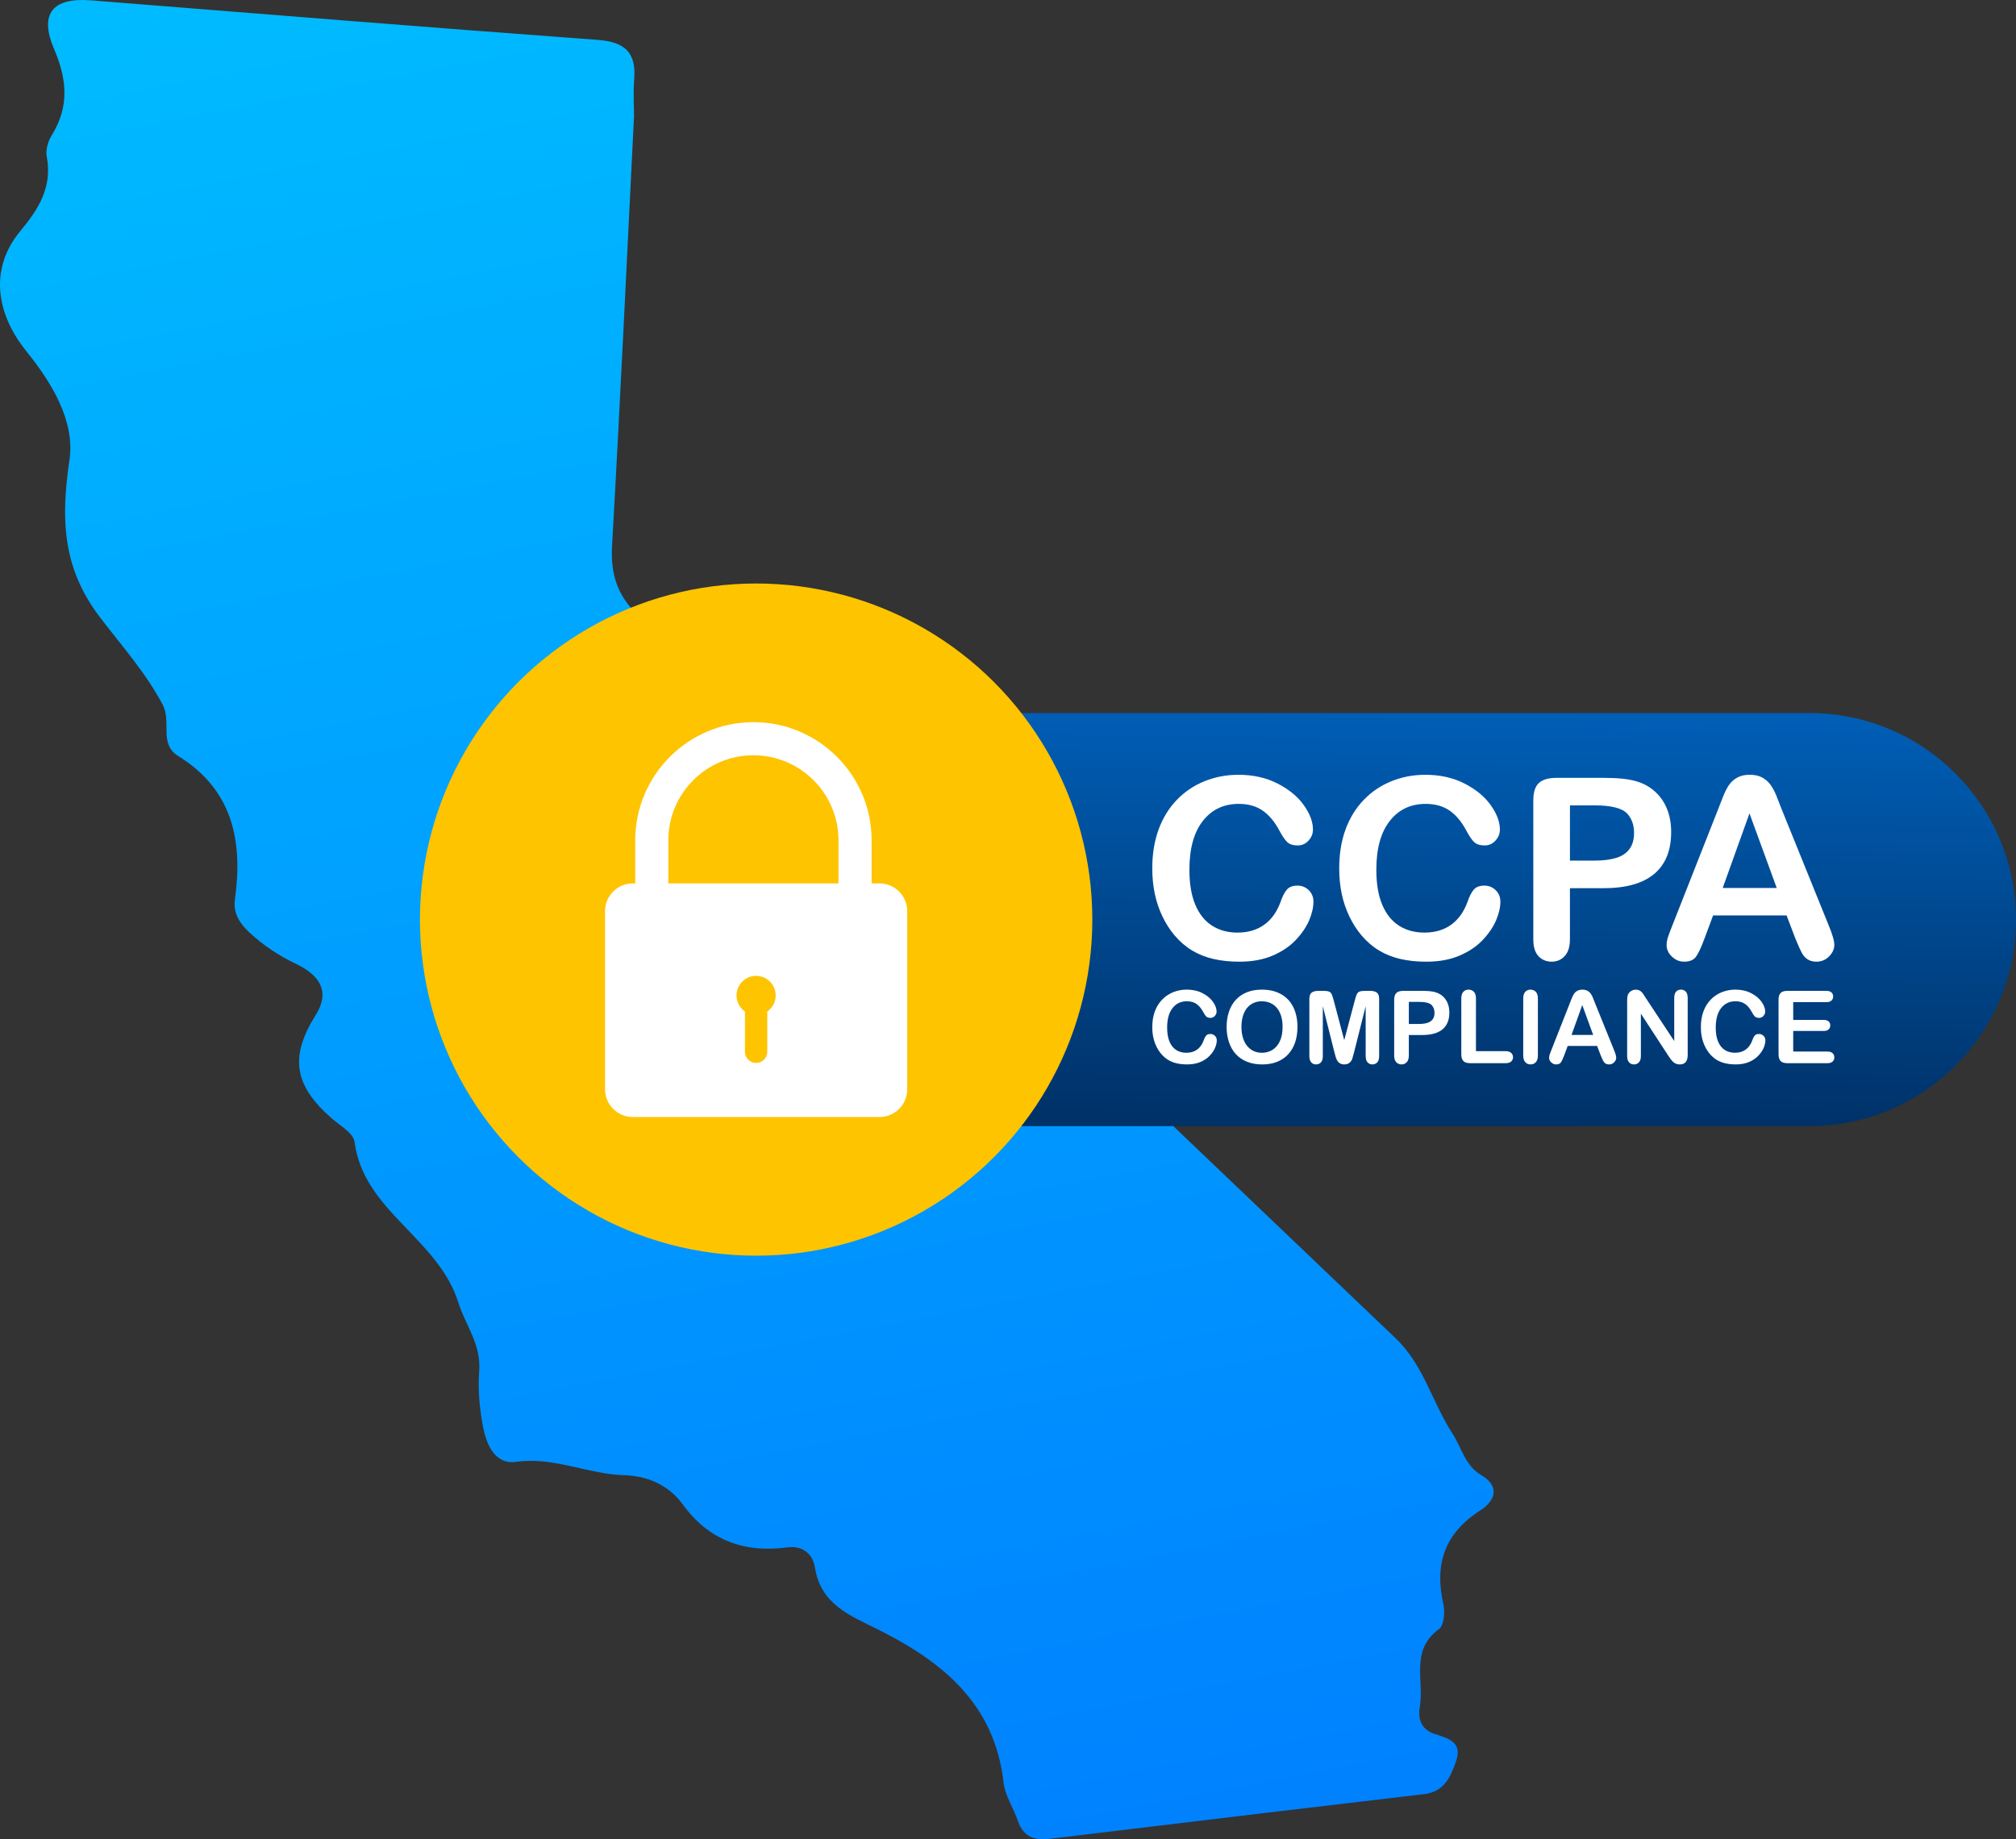 <?xml version="1.0" encoding="UTF-8"?>
<svg id="Layer_2" data-name="Layer 2" xmlns="http://www.w3.org/2000/svg" xmlns:xlink="http://www.w3.org/1999/xlink" viewBox="0 0 1583.63 1445.07">
  <rect x="0" y="0" width="1583.63" height="1445.07" fill="#333333" stroke="none"/>
  <defs>
    <style>
      .cls-1 {
        fill: url(#_ÅÂÁ_Ï_ÌÌ_È_ËÂÌÚ_4);
      }

      .cls-1, .cls-2, .cls-3, .cls-4 {
        stroke-width: 0px;
      }

      .cls-2 {
        fill: url(#_ÅÂÁ_Ï_ÌÌ_È_ËÂÌÚ_2);
      }

      .cls-3 {
        fill: #fec400;
      }

      .cls-4 {
        fill: #fff;
      }
    </style>
    <linearGradient id="_ÅÂÁ_Ï_ÌÌ_È_ËÂÌÚ_4" data-name="ÅÂÁ˚ÏﬂÌÌ˚È „‡‰ËÂÌÚ 4" x1="423.4" y1="-142.05" x2="760.54" y2="1597.82" gradientUnits="userSpaceOnUse">
      <stop offset="0" stop-color="#00beff"/>
      <stop offset="1" stop-color="#007dff"/>
    </linearGradient>
    <linearGradient id="_ÅÂÁ_Ï_ÌÌ_È_ËÂÌÚ_2" data-name="ÅÂÁ˚ÏﬂÌÌ˚È „‡‰ËÂÌÚ 2" x1="1168.39" y1="517.32" x2="1163.18" y2="923.53" gradientUnits="userSpaceOnUse">
      <stop offset="0" stop-color="#0064c0"/>
      <stop offset="1" stop-color="#002c5e"/>
    </linearGradient>
  </defs>
  <g id="_ëÎÓÈ_1" data-name="ëÎÓÈ 1">
    <g>
      <g id="tUjUKI.tif">
        <path class="cls-1" d="m498.04,91.26c-5.74,114.74-10.9,225.97-17.23,337.13-1.27,22.36,3.82,39.32,20.54,55.24,198.6,189.03,396.57,378.71,595.01,567.9,22,20.98,28.75,50.51,44.68,74.93,7.18,11.01,9.64,24.88,22.5,32.51,15.79,9.38,10.22,20.78-.82,27.84-28.1,17.99-36.05,42.29-28.89,73.79,1.39,6.1.45,16.56-3.48,19.41-22.85,16.57-11.45,40.58-15.04,61.17-1.7,9.75,1.38,17.8,11.58,21.15,10.68,3.51,22.24,6.3,16.82,21.67-4.3,12.19-9.21,23.8-25.07,25.66-54.48,6.32-179.73,21.25-293.53,35.04-12.42,1.51-21.16-1.2-25.5-13.95-3.49-10.24-10.15-19.95-11.32-30.35-6.92-61.53-47.81-94.69-98.3-119.98-22.07-11.05-45.34-19.61-49.91-49.14-1.48-9.53-8.98-17.22-21.67-15.5-33.71,4.56-61.6-5.58-82.08-33.74-11.34-15.59-28.28-22.48-46.23-23-28.6-.82-55.08-14.66-84.7-10.45-16.53,2.35-23.25-13.5-25.91-27.25-2.78-14.38-4.21-29.5-3.07-44.05,1.65-21.1-11.01-36.62-16.25-53.48-15.94-51.24-74.58-71.96-81.66-126.64-.89-6.91-11.55-12.83-18.17-18.66-29.55-26.03-32.92-48.13-12.29-81.12,12.49-19.97.75-32.28-15.46-40.03-13.64-6.52-25.66-14.51-36.54-24.59-7.47-6.92-13.04-15.02-11.53-25.96,6.35-46-1.6-86.27-44.56-112.82-15.35-9.49-5.02-26.78-12.19-40.34-13.43-25.41-32.57-46.72-49.28-68.69-29.9-39.31-30.65-78-23.91-123.69,4.51-30.6-14.24-60.93-33.75-85.12-24.23-30.04-29.2-65.29-4.85-94.63,14.52-17.5,25.27-34.64,20.73-58.54-1-5.24,1.07-12.14,4.01-16.86,13.92-22.4,11.85-44.05,1.78-67.56C30.58,10.75,41.36-2.11,71.46.28c132.58,10.53,265.15,21.31,397.8,31.04,21.34,1.56,30.59,9.62,28.93,30.93-.84,10.79-.15,21.69-.15,29.01Z"/>
      </g>
      <g>
        <g>
          <path class="cls-2" d="m797.97,884.81h623.38c89.62,0,162.28-72.65,162.28-162.28h0c0-89.62-72.65-162.28-162.28-162.28h-671.4l48.02,324.55Z"/>
          <g>
            <g>
              <path class="cls-4" d="m955.82,817.4c0,1.81-.45,3.77-1.34,5.87-.89,2.11-2.29,4.17-4.21,6.2-1.91,2.03-4.35,3.68-7.33,4.94-2.97,1.27-6.43,1.9-10.39,1.9-3,0-5.72-.28-8.18-.85-2.46-.57-4.68-1.45-6.69-2.66-2-1.2-3.84-2.78-5.52-4.75-1.5-1.78-2.78-3.78-3.84-5.99-1.06-2.21-1.85-4.57-2.38-7.07-.53-2.51-.79-5.17-.79-7.99,0-4.57.66-8.67,2-12.29,1.33-3.62,3.24-6.71,5.72-9.28,2.48-2.57,5.39-4.53,8.72-5.87,3.33-1.34,6.89-2.02,10.66-2.02,4.6,0,8.7.92,12.29,2.75,3.59,1.83,6.34,4.1,8.26,6.8,1.91,2.7,2.87,5.25,2.87,7.66,0,1.32-.47,2.48-1.4,3.49-.93,1.01-2.05,1.51-3.37,1.51-1.47,0-2.58-.35-3.31-1.05-.74-.7-1.56-1.9-2.46-3.6-1.5-2.82-3.26-4.92-5.29-6.32-2.03-1.4-4.53-2.09-7.5-2.09-4.73,0-8.5,1.8-11.3,5.39-2.8,3.59-4.21,8.7-4.21,15.31,0,4.42.62,8.1,1.86,11.03,1.24,2.93,3,5.12,5.27,6.57,2.27,1.45,4.94,2.17,7.98,2.17,3.31,0,6.11-.82,8.39-2.46,2.29-1.64,4.01-4.05,5.18-7.23.49-1.5,1.1-2.72,1.82-3.66.72-.94,1.89-1.41,3.49-1.41,1.37,0,2.54.48,3.53,1.43.98.96,1.47,2.15,1.47,3.57Z"/>
              <path class="cls-4" d="m991.17,777.55c5.89,0,10.95,1.2,15.18,3.59,4.23,2.39,7.42,5.79,9.59,10.2,2.17,4.41,3.26,9.58,3.26,15.52,0,4.39-.59,8.39-1.78,11.98-1.19,3.59-2.97,6.71-5.35,9.34-2.38,2.64-5.3,4.65-8.76,6.05-3.46,1.4-7.43,2.09-11.9,2.09s-8.43-.72-11.94-2.15c-3.51-1.43-6.45-3.46-8.8-6.07s-4.13-5.75-5.33-9.42c-1.2-3.67-1.8-7.64-1.8-11.9s.63-8.37,1.88-12.02c1.25-3.64,3.07-6.74,5.45-9.3,2.38-2.56,5.27-4.52,8.68-5.87s7.29-2.04,11.63-2.04Zm16.36,29.23c0-4.16-.67-7.77-2.02-10.82-1.34-3.05-3.26-5.36-5.76-6.92-2.49-1.56-5.36-2.34-8.59-2.34-2.3,0-4.43.43-6.38,1.3-1.95.87-3.63,2.13-5.04,3.78-1.41,1.65-2.52,3.77-3.33,6.34-.81,2.57-1.22,5.46-1.22,8.66s.41,6.15,1.22,8.76c.81,2.61,1.96,4.77,3.45,6.49,1.49,1.72,3.19,3,5.12,3.86,1.92.85,4.04,1.28,6.34,1.28,2.95,0,5.65-.74,8.12-2.21,2.47-1.47,4.43-3.75,5.89-6.82,1.46-3.07,2.19-6.86,2.19-11.36Z"/>
              <path class="cls-4" d="m1048.23,826.78l-9.11-36.21v39.23c0,2.17-.48,3.8-1.45,4.88-.97,1.09-2.25,1.63-3.86,1.63s-2.82-.54-3.8-1.61c-.98-1.07-1.47-2.71-1.47-4.9v-44.97c0-2.48.65-4.15,1.94-5.02,1.29-.87,3.04-1.3,5.23-1.3h3.57c2.14,0,3.7.19,4.67.58.97.39,1.69,1.08,2.15,2.09.46,1.01.99,2.65,1.59,4.92l8.26,31.13,8.26-31.13c.59-2.27,1.12-3.92,1.59-4.92.47-1.01,1.18-1.71,2.15-2.09.97-.39,2.53-.58,4.67-.58h3.57c2.2,0,3.94.43,5.23,1.3,1.29.87,1.94,2.54,1.94,5.02v44.97c0,2.17-.48,3.8-1.45,4.88-.97,1.09-2.27,1.63-3.9,1.63-1.52,0-2.78-.54-3.76-1.63-.98-1.09-1.47-2.71-1.47-4.88v-39.23l-9.11,36.21c-.6,2.35-1.08,4.08-1.45,5.17-.38,1.1-1.07,2.1-2.07,3-1.01.9-2.4,1.36-4.19,1.36-1.34,0-2.48-.29-3.41-.87-.93-.58-1.65-1.32-2.17-2.23-.52-.9-.92-1.91-1.22-3-.3-1.1-.6-2.24-.91-3.43Z"/>
              <path class="cls-4" d="m1117.23,813.21h-10.54v16.09c0,2.3-.54,4.05-1.63,5.23-1.09,1.19-2.46,1.78-4.11,1.78s-3.13-.59-4.19-1.76c-1.06-1.18-1.59-2.9-1.59-5.18v-43.8c0-2.53.58-4.34,1.74-5.43,1.16-1.08,3.01-1.63,5.54-1.63h14.77c4.37,0,7.73.34,10.08,1.01,2.33.65,4.34,1.72,6.03,3.22,1.69,1.5,2.98,3.33,3.86,5.5.88,2.17,1.32,4.61,1.32,7.33,0,5.79-1.78,10.17-5.35,13.16-3.57,2.98-8.88,4.48-15.93,4.48Zm-2.79-26.05h-7.75v17.37h7.75c2.71,0,4.98-.28,6.8-.85,1.82-.57,3.21-1.5,4.17-2.79.96-1.29,1.43-2.98,1.43-5.08,0-2.51-.74-4.55-2.21-6.12-1.65-1.68-5.05-2.52-10.19-2.52Z"/>
              <path class="cls-4" d="m1159.41,784.53v41.36h23.34c1.86,0,3.29.45,4.28,1.36.99.9,1.49,2.04,1.49,3.41s-.49,2.53-1.47,3.39c-.98.87-2.42,1.3-4.3,1.3h-27.79c-2.51,0-4.31-.56-5.41-1.67-1.1-1.11-1.65-2.91-1.65-5.39v-43.76c0-2.33.52-4.07,1.57-5.23,1.05-1.16,2.42-1.74,4.13-1.74s3.13.57,4.21,1.72c1.07,1.15,1.61,2.9,1.61,5.25Z"/>
              <path class="cls-4" d="m1196.54,829.3v-44.77c0-2.33.53-4.07,1.59-5.23s2.43-1.74,4.11-1.74,3.13.57,4.21,1.72c1.07,1.15,1.61,2.9,1.61,5.25v44.77c0,2.35-.54,4.11-1.61,5.27-1.07,1.16-2.47,1.74-4.21,1.74s-3.02-.59-4.09-1.76c-1.07-1.18-1.61-2.93-1.61-5.25Z"/>
              <path class="cls-4" d="m1257.29,828.91l-2.71-7.13h-23.1l-2.71,7.29c-1.06,2.84-1.96,4.76-2.71,5.76-.75.99-1.98,1.49-3.68,1.49-1.45,0-2.73-.53-3.84-1.59-1.11-1.06-1.67-2.26-1.67-3.6,0-.78.13-1.58.39-2.4.26-.83.68-1.98,1.28-3.45l14.54-36.9c.41-1.06.91-2.33,1.49-3.82.58-1.49,1.2-2.72,1.86-3.7.66-.98,1.53-1.78,2.6-2.38,1.07-.61,2.4-.91,3.97-.91s2.94.3,4.01.91c1.07.61,1.94,1.39,2.6,2.34.66.96,1.21,1.98,1.67,3.08.45,1.1,1.03,2.56,1.72,4.4l14.85,36.67c1.16,2.79,1.74,4.82,1.74,6.09s-.55,2.53-1.65,3.62c-1.1,1.1-2.42,1.65-3.97,1.65-.9,0-1.68-.16-2.33-.48-.65-.32-1.19-.76-1.63-1.32-.44-.56-.91-1.41-1.41-2.56-.5-1.15-.94-2.16-1.3-3.04Zm-22.79-15.78h16.98l-8.57-23.45-8.41,23.45Z"/>
              <path class="cls-4" d="m1293.03,784.45l22.13,33.49v-33.8c0-2.2.47-3.84,1.41-4.94.94-1.1,2.22-1.65,3.82-1.65s2.96.55,3.92,1.65c.96,1.1,1.43,2.75,1.43,4.94v44.7c0,4.99-2.07,7.48-6.2,7.48-1.03,0-1.96-.15-2.79-.45-.83-.3-1.6-.77-2.33-1.41-.72-.65-1.4-1.4-2.01-2.27-.62-.87-1.24-1.75-1.86-2.65l-21.59-33.1v33.3c0,2.17-.5,3.81-1.51,4.92-1.01,1.11-2.3,1.67-3.88,1.67s-2.93-.56-3.92-1.69c-.98-1.12-1.47-2.76-1.47-4.9v-43.84c0-1.86.21-3.32.62-4.38.49-1.16,1.3-2.11,2.44-2.85,1.14-.74,2.36-1.1,3.68-1.1,1.03,0,1.92.17,2.66.5.74.34,1.38.79,1.94,1.36.55.57,1.12,1.31,1.71,2.21.58.91,1.18,1.85,1.8,2.83Z"/>
              <path class="cls-4" d="m1386.76,817.4c0,1.81-.45,3.77-1.34,5.87-.89,2.11-2.29,4.17-4.21,6.2-1.91,2.03-4.35,3.68-7.33,4.94-2.97,1.27-6.43,1.9-10.39,1.9-3,0-5.72-.28-8.18-.85-2.46-.57-4.68-1.45-6.69-2.66-2-1.2-3.84-2.78-5.52-4.75-1.5-1.78-2.78-3.78-3.84-5.99-1.06-2.21-1.85-4.57-2.38-7.07-.53-2.51-.79-5.17-.79-7.99,0-4.57.66-8.67,2-12.29,1.33-3.62,3.24-6.71,5.72-9.28,2.48-2.57,5.39-4.53,8.72-5.87,3.33-1.34,6.89-2.02,10.66-2.02,4.6,0,8.7.92,12.29,2.75,3.59,1.83,6.34,4.1,8.26,6.8,1.91,2.7,2.87,5.25,2.87,7.66,0,1.32-.47,2.48-1.4,3.49-.93,1.01-2.05,1.51-3.37,1.51-1.47,0-2.58-.35-3.31-1.05s-1.56-1.9-2.46-3.6c-1.5-2.82-3.26-4.92-5.29-6.32-2.03-1.4-4.53-2.09-7.5-2.09-4.73,0-8.5,1.8-11.3,5.39-2.8,3.59-4.21,8.7-4.21,15.31,0,4.42.62,8.1,1.86,11.03,1.24,2.93,3,5.12,5.27,6.57,2.27,1.45,4.94,2.17,7.98,2.17,3.31,0,6.11-.82,8.39-2.46,2.29-1.64,4.01-4.05,5.18-7.23.49-1.5,1.1-2.72,1.82-3.66.72-.94,1.89-1.41,3.49-1.41,1.37,0,2.54.48,3.53,1.43.98.96,1.47,2.15,1.47,3.57Z"/>
              <path class="cls-4" d="m1434.55,787.4h-25.93v13.95h23.88c1.76,0,3.07.39,3.93,1.18.87.79,1.3,1.83,1.3,3.12s-.43,2.35-1.28,3.16c-.85.81-2.17,1.22-3.95,1.22h-23.88v16.17h26.82c1.81,0,3.17.42,4.09,1.26s1.38,1.96,1.38,3.35-.46,2.44-1.38,3.28c-.92.84-2.28,1.26-4.09,1.26h-31.28c-2.51,0-4.31-.56-5.41-1.67s-1.65-2.91-1.65-5.39v-42.72c0-1.65.24-3,.74-4.05.49-1.05,1.26-1.81,2.31-2.29,1.05-.48,2.38-.72,4.01-.72h30.39c1.83,0,3.2.41,4.09,1.22.89.81,1.34,1.88,1.34,3.2s-.45,2.42-1.34,3.24c-.89.81-2.25,1.22-4.09,1.22Z"/>
            </g>
            <g>
              <path class="cls-4" d="m1031.76,708.33c0,4.52-1.11,9.41-3.34,14.68-2.23,5.26-5.73,10.43-10.51,15.5-4.78,5.07-10.88,9.19-18.31,12.35-7.43,3.16-16.08,4.74-25.96,4.74-7.49,0-14.3-.71-20.44-2.13-6.14-1.42-11.7-3.63-16.71-6.64-5.01-3-9.61-6.96-13.8-11.87-3.75-4.45-6.94-9.44-9.59-14.96-2.65-5.52-4.63-11.41-5.96-17.68-1.33-6.26-1.99-12.92-1.99-19.95,0-11.43,1.66-21.66,4.99-30.71,3.33-9.04,8.09-16.77,14.29-23.2,6.2-6.43,13.46-11.32,21.79-14.67,8.33-3.36,17.21-5.04,26.64-5.04,11.49,0,21.73,2.29,30.71,6.88,8.97,4.59,15.85,10.25,20.63,17,4.78,6.75,7.17,13.13,7.17,19.13,0,3.29-1.16,6.2-3.49,8.72-2.33,2.52-5.13,3.78-8.43,3.78-3.68,0-6.44-.87-8.28-2.62s-3.89-4.75-6.15-9.01c-3.75-7.04-8.15-12.3-13.22-15.79-5.07-3.49-11.32-5.23-18.74-5.23-11.82,0-21.23,4.49-28.24,13.46-7.01,8.98-10.51,21.73-10.51,38.26,0,11.04,1.55,20.23,4.65,27.56s7.49,12.8,13.17,16.42c5.68,3.62,12.33,5.42,19.95,5.42,8.27,0,15.26-2.05,20.97-6.15,5.72-4.1,10.03-10.12,12.93-18.07,1.23-3.74,2.74-6.8,4.55-9.15,1.81-2.36,4.71-3.54,8.72-3.54,3.42,0,6.36,1.19,8.81,3.58,2.45,2.39,3.68,5.36,3.68,8.91Z"/>
              <path class="cls-4" d="m1178.6,708.33c0,4.52-1.11,9.41-3.34,14.68-2.23,5.26-5.73,10.43-10.51,15.5-4.78,5.07-10.88,9.19-18.31,12.35-7.43,3.16-16.08,4.74-25.96,4.74-7.49,0-14.3-.71-20.44-2.13-6.14-1.42-11.7-3.63-16.71-6.64-5.01-3-9.61-6.96-13.8-11.87-3.75-4.45-6.94-9.44-9.59-14.96-2.65-5.52-4.63-11.41-5.96-17.68-1.33-6.26-1.99-12.92-1.99-19.95,0-11.43,1.66-21.66,4.99-30.71,3.33-9.04,8.09-16.77,14.29-23.2,6.2-6.43,13.46-11.32,21.79-14.67,8.33-3.36,17.21-5.04,26.64-5.04,11.49,0,21.73,2.29,30.71,6.88,8.97,4.59,15.85,10.25,20.63,17,4.78,6.75,7.17,13.13,7.17,19.13,0,3.29-1.16,6.2-3.49,8.72-2.33,2.52-5.13,3.78-8.43,3.78-3.68,0-6.44-.87-8.28-2.62s-3.89-4.75-6.15-9.01c-3.75-7.04-8.15-12.3-13.22-15.79-5.07-3.49-11.32-5.23-18.74-5.23-11.82,0-21.23,4.49-28.24,13.46-7.01,8.98-10.51,21.73-10.51,38.26,0,11.04,1.55,20.23,4.65,27.56s7.49,12.8,13.17,16.42c5.68,3.62,12.33,5.42,19.95,5.42,8.27,0,15.26-2.05,20.97-6.15,5.72-4.1,10.03-10.12,12.93-18.07,1.23-3.74,2.74-6.8,4.55-9.15,1.81-2.36,4.71-3.54,8.72-3.54,3.42,0,6.36,1.19,8.81,3.58,2.45,2.39,3.68,5.36,3.68,8.91Z"/>
              <path class="cls-4" d="m1259.58,697.86h-26.35v40.2c0,5.75-1.36,10.11-4.07,13.08-2.71,2.97-6.13,4.45-10.27,4.45s-7.81-1.47-10.46-4.41c-2.65-2.94-3.97-7.25-3.97-12.93v-109.46c0-6.33,1.45-10.85,4.36-13.56,2.91-2.71,7.52-4.07,13.85-4.07h36.91c10.91,0,19.31.84,25.18,2.52,5.81,1.62,10.83,4.3,15.06,8.04,4.23,3.75,7.44,8.33,9.64,13.75,2.19,5.42,3.29,11.53,3.29,18.31,0,14.47-4.45,25.43-13.37,32.89-8.91,7.46-22.18,11.19-39.81,11.19Zm-6.97-65.09h-19.37v43.4h19.37c6.78,0,12.45-.71,17-2.13,4.55-1.42,8.02-3.74,10.41-6.97,2.39-3.23,3.58-7.46,3.58-12.69,0-6.26-1.84-11.37-5.52-15.3-4.13-4.2-12.63-6.3-25.47-6.3Z"/>
              <path class="cls-4" d="m1410.2,737.09l-6.78-17.82h-57.73l-6.78,18.21c-2.65,7.1-4.91,11.9-6.78,14.38-1.87,2.49-4.94,3.73-9.2,3.73-3.62,0-6.81-1.32-9.59-3.97-2.78-2.65-4.16-5.65-4.16-9.01,0-1.94.32-3.94.97-6.01.64-2.07,1.71-4.94,3.19-8.62l36.32-92.21c1.03-2.65,2.28-5.83,3.73-9.54,1.45-3.71,3-6.8,4.65-9.25,1.65-2.45,3.81-4.44,6.49-5.96,2.68-1.52,5.99-2.28,9.93-2.28s7.34.76,10.03,2.28c2.68,1.52,4.84,3.47,6.49,5.86,1.65,2.39,3.03,4.96,4.17,7.7,1.13,2.74,2.57,6.41,4.31,10.99l37.1,91.63c2.9,6.97,4.36,12.04,4.36,15.21s-1.37,6.31-4.12,9.06c-2.75,2.74-6.06,4.12-9.93,4.12-2.26,0-4.2-.4-5.81-1.21-1.62-.81-2.97-1.91-4.07-3.29-1.1-1.39-2.28-3.52-3.54-6.39-1.26-2.87-2.34-5.41-3.25-7.6Zm-56.95-39.42h42.43l-21.41-58.6-21.02,58.6Z"/>
            </g>
          </g>
        </g>
        <g>
          <circle class="cls-3" cx="593.97" cy="722.53" r="264.08"/>
          <path class="cls-4" d="m497.13,694.08h1.87v-33.84c0-51.19,41.65-92.84,92.84-92.84s92.84,41.65,92.84,92.84v33.84h6.13c12.07,0,21.85,9.78,21.85,21.85v139.88c0,12.07-9.78,21.85-21.85,21.85h-193.68c-12.07,0-21.85-9.78-21.85-21.85v-139.88c0-12.07,9.78-21.85,21.85-21.85Zm88.06,100.65v31.65c0,4.85,3.93,8.77,8.77,8.77h0c4.85,0,8.77-3.93,8.77-8.77v-31.65c3.99-2.78,6.6-7.39,6.6-12.62,0-8.49-6.88-15.38-15.38-15.38s-15.38,6.88-15.38,15.38c0,5.23,2.61,9.84,6.6,12.62Zm-60.19-134.49v33.84h133.65v-33.84h.01c0-36.85-29.98-66.83-66.84-66.83s-66.84,29.98-66.84,66.83h.01Z"/>
        </g>
      </g>
    </g>
  </g>
</svg>